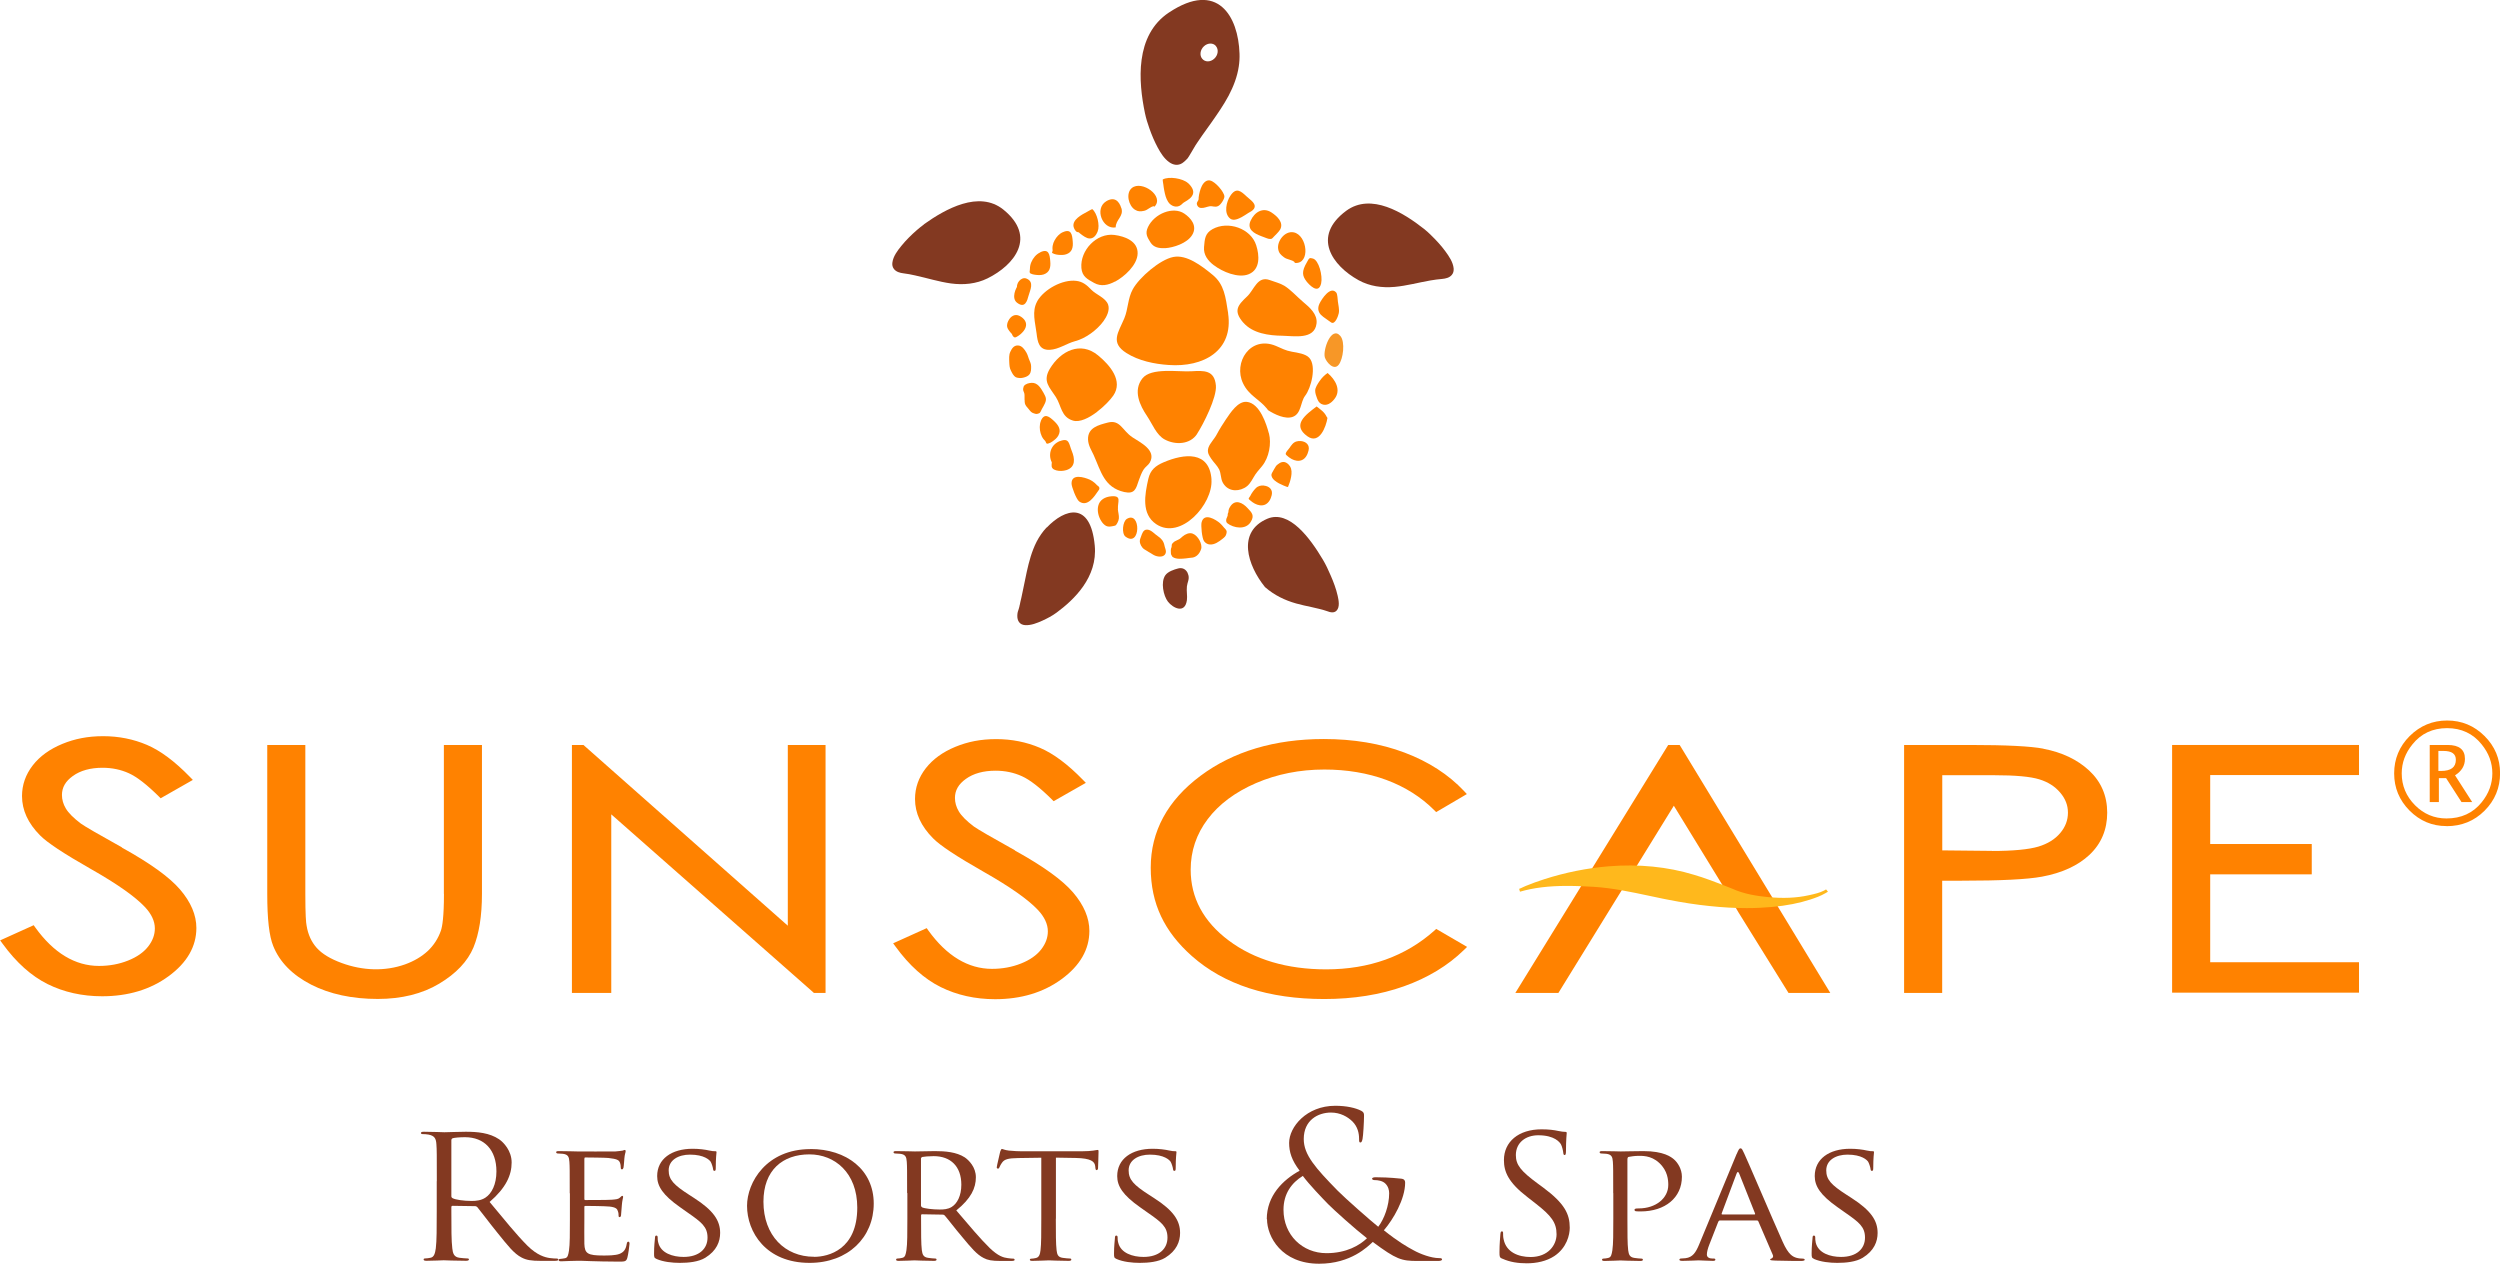 <svg width="180" height="91" viewBox="0 0 180 91" fill="none" xmlns="http://www.w3.org/2000/svg">
<g clip-path="url(#clip0_221_893)">
<path d="M176.144 59.478C175.109 59.478 174.231 59.104 173.487 58.362C172.748 57.614 172.379 56.721 172.379 55.684C172.379 54.646 172.754 53.735 173.499 52.993C174.25 52.251 175.145 51.877 176.193 51.877C177.24 51.877 178.142 52.251 178.886 52.993C179.631 53.735 180.006 54.628 180.006 55.672C180.006 56.715 179.631 57.632 178.886 58.374C178.142 59.116 177.228 59.484 176.15 59.484L176.144 59.478ZM176.144 58.929C177.203 58.929 178.057 58.543 178.68 57.765C179.195 57.131 179.449 56.432 179.449 55.678C179.449 54.923 179.195 54.23 178.68 53.596C178.057 52.818 177.222 52.426 176.187 52.426C175.151 52.426 174.316 52.818 173.693 53.596C173.178 54.23 172.924 54.923 172.924 55.684C172.924 56.564 173.245 57.331 173.874 57.97C174.51 58.609 175.266 58.929 176.144 58.929ZM174.94 57.747V53.638H176.235C176.647 53.638 176.961 53.723 177.161 53.886C177.373 54.055 177.476 54.302 177.476 54.64C177.476 54.887 177.415 55.11 177.294 55.309C177.173 55.502 176.998 55.678 176.762 55.822L177.996 57.747H177.228L176.12 56.027H175.599V57.747H174.934H174.94ZM175.563 55.509H175.751C176.108 55.509 176.374 55.442 176.556 55.309C176.731 55.177 176.822 54.972 176.822 54.706C176.822 54.489 176.749 54.332 176.598 54.224C176.453 54.121 176.229 54.067 175.926 54.067H175.563V55.509Z" fill="#FF8200"/>
<path d="M31.451 85.051C31.451 83.133 31.451 82.789 31.421 82.391C31.397 81.975 31.288 81.775 30.858 81.691C30.755 81.667 30.531 81.655 30.416 81.655C30.362 81.655 30.307 81.631 30.307 81.582C30.307 81.51 30.374 81.486 30.519 81.486C31.106 81.486 31.935 81.522 31.996 81.522C32.141 81.522 33.134 81.486 33.539 81.486C34.363 81.486 35.24 81.558 35.937 82.029C36.263 82.252 36.838 82.855 36.838 83.7C36.838 84.611 36.433 85.522 35.252 86.541C36.324 87.832 37.214 88.93 37.976 89.691C38.685 90.391 39.248 90.529 39.574 90.578C39.822 90.614 40.004 90.614 40.083 90.614C40.149 90.614 40.204 90.65 40.204 90.686C40.204 90.758 40.125 90.783 39.889 90.783H38.963C38.231 90.783 37.904 90.722 37.565 90.547C37.002 90.264 36.542 89.66 35.797 88.737C35.246 88.062 34.635 87.235 34.369 86.916C34.314 86.867 34.278 86.843 34.199 86.843L32.589 86.819C32.523 86.819 32.498 86.855 32.498 86.916V87.211C32.498 88.394 32.498 89.365 32.565 89.878C32.601 90.234 32.68 90.505 33.073 90.559C33.255 90.584 33.545 90.608 33.66 90.608C33.739 90.608 33.763 90.644 33.763 90.68C33.763 90.74 33.697 90.777 33.552 90.777C32.831 90.777 32.008 90.74 31.942 90.74C31.929 90.74 31.106 90.777 30.713 90.777C30.567 90.777 30.501 90.752 30.501 90.68C30.501 90.644 30.525 90.608 30.604 90.608C30.719 90.608 30.876 90.584 30.997 90.559C31.258 90.511 31.324 90.24 31.378 89.878C31.445 89.365 31.445 88.394 31.445 87.211V85.045L31.451 85.051ZM32.498 86.125C32.498 86.186 32.523 86.234 32.589 86.27C32.783 86.379 33.388 86.469 33.963 86.469C34.278 86.469 34.641 86.433 34.944 86.234C35.404 85.938 35.743 85.275 35.743 84.34C35.743 82.801 34.877 81.878 33.479 81.878C33.086 81.878 32.734 81.914 32.601 81.951C32.535 81.975 32.498 82.023 32.498 82.101V86.125Z" fill="#833921"/>
<path d="M41.021 85.902C41.021 84.279 41.021 83.984 40.997 83.652C40.973 83.296 40.906 83.121 40.525 83.073C40.434 83.061 40.234 83.049 40.131 83.049C40.095 83.049 40.041 83 40.041 82.964C40.041 82.904 40.095 82.88 40.222 82.88C40.749 82.88 41.493 82.904 41.56 82.904C41.639 82.904 44.048 82.916 44.308 82.904C44.532 82.892 44.738 82.855 44.835 82.843C44.889 82.831 44.938 82.795 44.992 82.795C45.034 82.795 45.046 82.843 45.046 82.898C45.046 82.97 44.98 83.097 44.956 83.392C44.944 83.489 44.919 83.959 44.889 84.08C44.877 84.128 44.835 84.195 44.786 84.195C44.719 84.195 44.695 84.147 44.695 84.062C44.695 83.99 44.683 83.815 44.629 83.694C44.55 83.519 44.429 83.447 43.806 83.374C43.612 83.35 42.274 83.338 42.141 83.338C42.087 83.338 42.074 83.374 42.074 83.453V86.294C42.074 86.367 42.074 86.403 42.141 86.403C42.286 86.403 43.806 86.403 44.066 86.379C44.344 86.355 44.514 86.342 44.629 86.234C44.707 86.162 44.762 86.101 44.798 86.101C44.835 86.101 44.865 86.125 44.865 86.186C44.865 86.246 44.798 86.421 44.774 86.765C44.75 86.976 44.719 87.368 44.719 87.44C44.719 87.525 44.695 87.633 44.617 87.633C44.562 87.633 44.538 87.597 44.538 87.537C44.538 87.44 44.538 87.332 44.483 87.193C44.441 87.042 44.338 86.922 43.896 86.873C43.582 86.837 42.353 86.825 42.153 86.825C42.087 86.825 42.074 86.861 42.074 86.897V87.772C42.074 88.128 42.062 89.347 42.074 89.558C42.099 90.258 42.31 90.397 43.448 90.397C43.751 90.397 44.302 90.397 44.599 90.282C44.901 90.161 45.059 89.974 45.125 89.558C45.149 89.437 45.18 89.401 45.246 89.401C45.313 89.401 45.325 89.486 45.325 89.558C45.325 89.63 45.234 90.348 45.167 90.566C45.089 90.837 44.974 90.837 44.526 90.837C43.66 90.837 42.994 90.813 42.522 90.801C42.038 90.777 41.735 90.777 41.566 90.777C41.542 90.777 41.318 90.777 41.069 90.789C40.846 90.801 40.585 90.813 40.404 90.813C40.289 90.813 40.222 90.789 40.222 90.728C40.222 90.692 40.246 90.644 40.313 90.644C40.416 90.644 40.561 90.608 40.664 90.596C40.888 90.559 40.912 90.348 40.967 90.041C41.033 89.612 41.033 88.786 41.033 87.778V85.932L41.021 85.902Z" fill="#833921"/>
<path d="M47.262 90.638C47.104 90.565 47.092 90.529 47.092 90.246C47.092 89.727 47.141 89.311 47.159 89.136C47.159 89.027 47.183 88.961 47.25 88.961C47.316 88.961 47.353 88.997 47.353 89.087C47.353 89.178 47.353 89.323 47.395 89.468C47.577 90.228 48.442 90.499 49.217 90.499C50.355 90.499 50.942 89.896 50.942 89.112C50.942 88.327 50.512 88.001 49.489 87.29L48.969 86.922C47.722 86.047 47.316 85.407 47.316 84.677C47.316 83.447 48.351 82.711 49.871 82.711C50.331 82.711 50.785 82.771 51.063 82.837C51.287 82.886 51.378 82.886 51.469 82.886C51.559 82.886 51.59 82.898 51.59 82.958C51.59 83.006 51.535 83.35 51.535 84.068C51.535 84.231 51.523 84.303 51.444 84.303C51.366 84.303 51.354 84.255 51.342 84.171C51.329 84.05 51.239 83.766 51.172 83.652C51.093 83.525 50.712 83.133 49.677 83.133C48.842 83.133 48.145 83.525 48.145 84.267C48.145 84.931 48.503 85.311 49.641 86.041L49.968 86.252C51.366 87.151 51.85 87.875 51.85 88.774C51.85 89.389 51.602 90.053 50.779 90.559C50.294 90.855 49.574 90.927 48.944 90.927C48.406 90.927 47.74 90.855 47.268 90.644L47.262 90.638Z" fill="#833921"/>
<path d="M58.351 82.729C60.942 82.729 62.909 84.219 62.909 86.656C62.909 89.093 61.063 90.927 58.291 90.927C55.137 90.927 53.787 88.701 53.787 86.819C53.787 85.136 55.173 82.735 58.357 82.735L58.351 82.729ZM58.611 90.493C59.647 90.493 61.723 89.974 61.723 86.946C61.723 84.436 60.1 83.115 58.279 83.115C56.354 83.115 54.968 84.249 54.968 86.523C54.968 88.961 56.523 90.487 58.605 90.487L58.611 90.493Z" fill="#833921"/>
<path d="M65.312 85.902C65.312 84.279 65.312 83.984 65.288 83.652C65.264 83.296 65.197 83.121 64.816 83.073C64.725 83.061 64.525 83.049 64.422 83.049C64.386 83.049 64.332 83 64.332 82.964C64.332 82.904 64.386 82.88 64.513 82.88C65.04 82.88 65.808 82.904 65.875 82.904C65.99 82.904 66.965 82.88 67.316 82.88C68.048 82.88 68.859 82.94 69.465 83.332C69.755 83.531 70.263 84.032 70.263 84.762C70.263 85.534 69.925 86.288 68.853 87.151C69.797 88.261 70.597 89.208 71.262 89.86C71.88 90.451 72.255 90.547 72.546 90.584C72.769 90.62 72.885 90.62 72.951 90.62C73.018 90.62 73.054 90.668 73.054 90.704C73.054 90.765 72.987 90.789 72.776 90.789H72.055C71.401 90.789 71.111 90.728 70.826 90.578C70.33 90.33 69.912 89.829 69.259 89.039C68.775 88.472 68.266 87.796 68.018 87.513C67.963 87.465 67.939 87.453 67.861 87.453L66.396 87.428C66.341 87.428 66.317 87.453 66.317 87.513V87.76C66.317 88.768 66.317 89.582 66.371 90.01C66.414 90.318 66.474 90.517 66.832 90.566C66.989 90.59 67.237 90.614 67.34 90.614C67.419 90.614 67.431 90.662 67.431 90.698C67.431 90.746 67.376 90.783 67.249 90.783C66.62 90.783 65.887 90.746 65.839 90.746C65.827 90.746 65.052 90.783 64.701 90.783C64.586 90.783 64.519 90.758 64.519 90.698C64.519 90.662 64.543 90.614 64.61 90.614C64.713 90.614 64.858 90.59 64.961 90.566C65.185 90.517 65.209 90.318 65.264 90.01C65.33 89.582 65.33 88.756 65.33 87.748V85.902H65.312ZM66.311 86.789C66.311 86.849 66.335 86.885 66.39 86.928C66.559 87.012 67.146 87.085 67.661 87.085C67.933 87.085 68.248 87.072 68.526 86.897C68.92 86.65 69.216 86.095 69.216 85.299C69.216 83.996 68.46 83.242 67.225 83.242C66.886 83.242 66.517 83.278 66.402 83.302C66.347 83.326 66.311 83.362 66.311 83.422V86.783V86.789Z" fill="#833921"/>
<path d="M76.02 87.748C76.02 88.756 76.02 89.582 76.074 90.01C76.111 90.318 76.165 90.517 76.522 90.566C76.68 90.59 76.94 90.614 77.043 90.614C77.122 90.614 77.134 90.662 77.134 90.698C77.134 90.746 77.079 90.783 76.946 90.783C76.317 90.783 75.584 90.746 75.524 90.746C75.469 90.746 74.67 90.783 74.331 90.783C74.198 90.783 74.15 90.758 74.15 90.698C74.15 90.662 74.174 90.626 74.24 90.626C74.343 90.626 74.476 90.602 74.579 90.578C74.815 90.529 74.882 90.318 74.918 90.01C74.973 89.582 74.973 88.756 74.973 87.748V83.356L73.308 83.38C72.588 83.392 72.316 83.465 72.146 83.712C72.013 83.899 72.001 83.972 71.958 84.044C71.934 84.128 71.892 84.14 71.843 84.14C71.819 84.14 71.765 84.116 71.765 84.056C71.765 83.947 72.001 83.012 72.013 82.922C72.037 82.862 72.091 82.723 72.128 82.723C72.207 82.723 72.322 82.807 72.642 82.843C72.969 82.88 73.411 82.892 73.544 82.892H77.89C78.272 82.892 78.532 82.868 78.714 82.843C78.883 82.819 78.986 82.795 79.04 82.795C79.095 82.795 79.095 82.855 79.095 82.916C79.095 83.236 79.059 83.99 79.059 84.11C79.059 84.195 79.004 84.249 78.956 84.249C78.907 84.249 78.877 84.213 78.865 84.062L78.853 83.953C78.81 83.634 78.562 83.398 77.467 83.374L76.026 83.35V87.742L76.02 87.748Z" fill="#833921"/>
<path d="M80.378 90.638C80.221 90.565 80.209 90.529 80.209 90.246C80.209 89.727 80.263 89.311 80.275 89.136C80.275 89.027 80.299 88.961 80.366 88.961C80.433 88.961 80.469 88.997 80.469 89.087C80.469 89.178 80.469 89.323 80.511 89.468C80.693 90.228 81.558 90.499 82.333 90.499C83.471 90.499 84.058 89.896 84.058 89.112C84.058 88.327 83.629 88.001 82.606 87.29L82.085 86.922C80.844 86.047 80.439 85.407 80.439 84.677C80.439 83.447 81.474 82.711 82.993 82.711C83.453 82.711 83.907 82.771 84.185 82.837C84.409 82.886 84.5 82.886 84.591 82.886C84.682 82.886 84.706 82.898 84.706 82.958C84.706 83.006 84.651 83.35 84.651 84.068C84.651 84.231 84.639 84.303 84.561 84.303C84.482 84.303 84.47 84.255 84.458 84.171C84.446 84.05 84.355 83.766 84.288 83.652C84.21 83.525 83.828 83.133 82.793 83.133C81.958 83.133 81.262 83.525 81.262 84.267C81.262 84.931 81.613 85.311 82.751 86.041L83.078 86.252C84.482 87.151 84.966 87.875 84.966 88.774C84.966 89.389 84.718 90.053 83.895 90.559C83.411 90.855 82.69 90.927 82.061 90.927C81.522 90.927 80.856 90.855 80.384 90.644L80.378 90.638Z" fill="#833921"/>
<path d="M91.207 87.79C91.207 86.089 92.363 84.955 93.574 84.291C92.999 83.537 92.817 82.94 92.817 82.288C92.817 81.142 94.07 79.616 96.14 79.616C96.927 79.616 97.593 79.761 98.011 79.978C98.198 80.08 98.21 80.165 98.21 80.34C98.21 80.774 98.15 81.794 98.102 82.011C98.053 82.228 98.011 82.258 97.944 82.258C97.865 82.258 97.853 82.198 97.853 81.981C97.853 81.601 97.756 81.124 97.375 80.744C97.036 80.412 96.51 80.104 95.832 80.104C94.906 80.104 93.87 80.641 93.87 82.011C93.87 83.145 94.706 84.086 96.31 85.727C96.836 86.264 98.737 87.935 99.233 88.327C99.663 87.772 100.02 86.801 100.02 85.914C100.02 85.697 99.96 85.419 99.73 85.202C99.53 85.015 99.203 84.967 98.973 84.967C98.882 84.967 98.791 84.937 98.791 84.864C98.791 84.792 98.913 84.762 99.04 84.762C99.409 84.762 100.026 84.774 100.892 84.864C101.122 84.895 101.17 85.009 101.17 85.154C101.17 86.33 100.317 87.796 99.639 88.581C100.656 89.395 101.34 89.787 101.77 90.016C102.266 90.294 103.053 90.584 103.61 90.584C103.749 90.584 103.828 90.596 103.828 90.686C103.828 90.746 103.707 90.789 103.567 90.789H102.054C100.91 90.789 100.541 90.686 98.84 89.419C98.483 89.751 97.266 90.988 94.978 90.988C92.272 90.988 91.225 89.039 91.225 87.778L91.207 87.79ZM98.422 89.154C97.557 88.484 96.025 87.103 95.626 86.698C95.226 86.288 94.234 85.257 93.804 84.665C92.999 85.16 92.412 85.944 92.412 87.103C92.412 88.918 93.773 90.228 95.505 90.228C96.945 90.228 97.902 89.66 98.422 89.154Z" fill="#833921"/>
<path d="M108.156 90.626C107.974 90.541 107.962 90.493 107.962 90.161C107.962 89.546 108.016 89.051 108.028 88.858C108.041 88.719 108.065 88.659 108.131 88.659C108.21 88.659 108.222 88.695 108.222 88.792C108.222 88.906 108.222 89.075 108.265 89.25C108.458 90.161 109.324 90.505 110.202 90.505C111.461 90.505 112.072 89.654 112.072 88.87C112.072 88.02 111.691 87.531 110.571 86.656L109.984 86.198C108.591 85.13 108.283 84.364 108.283 83.525C108.283 82.21 109.33 81.311 110.994 81.311C111.503 81.311 111.884 81.359 112.211 81.432C112.459 81.48 112.562 81.492 112.671 81.492C112.78 81.492 112.804 81.516 112.804 81.576C112.804 81.637 112.75 82.041 112.75 82.88C112.75 83.079 112.72 83.163 112.659 83.163C112.58 83.163 112.568 83.103 112.556 83.006C112.544 82.856 112.465 82.524 112.387 82.391C112.308 82.258 111.951 81.739 110.752 81.739C109.85 81.739 109.142 82.27 109.142 83.163C109.142 83.863 109.481 84.309 110.74 85.232L111.11 85.504C112.653 86.65 113.022 87.41 113.022 88.4C113.022 88.906 112.81 89.841 111.909 90.439C111.346 90.807 110.637 90.958 109.929 90.958C109.312 90.958 108.712 90.873 108.174 90.626H108.156Z" fill="#833921"/>
<path d="M116.151 85.902C116.151 84.279 116.151 83.984 116.127 83.652C116.103 83.296 116.036 83.121 115.655 83.073C115.564 83.061 115.365 83.049 115.262 83.049C115.219 83.049 115.171 83 115.171 82.964C115.171 82.904 115.225 82.88 115.352 82.88C115.879 82.88 116.599 82.904 116.69 82.904C116.938 82.904 117.804 82.88 118.325 82.88C119.801 82.88 120.328 83.308 120.522 83.471C120.782 83.694 121.097 84.159 121.097 84.726C121.097 86.228 119.892 87.223 118.125 87.223C118.058 87.223 117.865 87.223 117.798 87.211C117.743 87.211 117.683 87.163 117.683 87.115C117.683 87.03 117.75 87.006 117.986 87.006C119.226 87.006 120.116 86.264 120.116 85.317C120.116 84.973 120.08 84.297 119.463 83.73C118.863 83.163 118.167 83.223 117.907 83.223C117.713 83.223 117.386 83.272 117.265 83.296C117.199 83.308 117.174 83.38 117.174 83.495V87.754C117.174 88.762 117.174 89.588 117.229 90.016C117.271 90.324 117.332 90.523 117.689 90.572C117.846 90.596 118.095 90.62 118.197 90.62C118.264 90.62 118.288 90.668 118.288 90.704C118.288 90.752 118.234 90.789 118.107 90.789C117.477 90.789 116.72 90.752 116.666 90.752C116.63 90.752 115.879 90.789 115.528 90.789C115.413 90.789 115.346 90.765 115.346 90.704C115.346 90.668 115.371 90.62 115.437 90.62C115.54 90.62 115.685 90.596 115.788 90.572C116.012 90.523 116.036 90.324 116.091 90.016C116.158 89.588 116.158 88.762 116.158 87.754V85.908L116.151 85.902Z" fill="#833921"/>
<path d="M125.044 83.085C125.189 82.741 125.237 82.68 125.316 82.68C125.431 82.68 125.473 82.825 125.588 83.061C125.8 83.501 127.64 87.82 128.355 89.413C128.772 90.348 129.087 90.481 129.335 90.559C129.505 90.608 129.674 90.62 129.795 90.62C129.862 90.62 129.941 90.644 129.941 90.704C129.941 90.764 129.807 90.789 129.68 90.789C129.511 90.789 128.657 90.789 127.858 90.764C127.634 90.752 127.453 90.752 127.453 90.692C127.453 90.644 127.477 90.644 127.532 90.62C127.598 90.596 127.719 90.511 127.634 90.336L126.599 87.935C126.575 87.887 126.563 87.875 126.496 87.875H123.839C123.785 87.875 123.748 87.899 123.718 87.959L123.064 89.63C122.961 89.89 122.895 90.149 122.895 90.33C122.895 90.541 123.095 90.614 123.288 90.614H123.391C123.482 90.614 123.506 90.65 123.506 90.698C123.506 90.758 123.44 90.783 123.337 90.783C123.058 90.783 122.429 90.746 122.302 90.746C122.181 90.746 121.606 90.783 121.139 90.783C120.994 90.783 120.916 90.758 120.916 90.698C120.916 90.65 120.97 90.614 121.018 90.614C121.097 90.614 121.267 90.602 121.357 90.59C121.878 90.529 122.102 90.161 122.326 89.63L125.038 83.085H125.044ZM126.321 87.44C126.375 87.44 126.375 87.416 126.363 87.368L125.225 84.502C125.159 84.346 125.092 84.346 125.032 84.502L123.96 87.368C123.948 87.416 123.96 87.44 124.003 87.44H126.333H126.321Z" fill="#833921"/>
<path d="M130.606 90.638C130.449 90.565 130.437 90.529 130.437 90.246C130.437 89.727 130.491 89.311 130.503 89.136C130.503 89.027 130.528 88.961 130.594 88.961C130.661 88.961 130.697 88.997 130.697 89.087C130.697 89.178 130.697 89.323 130.733 89.468C130.915 90.228 131.781 90.499 132.555 90.499C133.693 90.499 134.28 89.896 134.28 89.112C134.28 88.327 133.851 88.001 132.828 87.29L132.307 86.922C131.066 86.047 130.661 85.407 130.661 84.677C130.661 83.447 131.696 82.711 133.215 82.711C133.675 82.711 134.129 82.771 134.408 82.837C134.632 82.886 134.722 82.886 134.813 82.886C134.904 82.886 134.928 82.898 134.928 82.958C134.928 83.006 134.874 83.35 134.874 84.068C134.874 84.231 134.862 84.303 134.783 84.303C134.704 84.303 134.692 84.255 134.68 84.171C134.668 84.05 134.577 83.766 134.51 83.652C134.432 83.525 134.05 83.133 133.021 83.133C132.186 83.133 131.49 83.525 131.49 84.267C131.49 84.931 131.841 85.311 132.979 86.041L133.306 86.252C134.704 87.151 135.188 87.875 135.188 88.774C135.188 89.389 134.94 90.053 134.117 90.559C133.633 90.855 132.912 90.927 132.283 90.927C131.744 90.927 131.078 90.855 130.606 90.644V90.638Z" fill="#833921"/>
<path d="M96.503 24.186C96.867 24.608 96.715 25.851 96.382 26.267C96.025 26.713 95.493 26.062 95.39 25.736C95.232 25.211 95.85 23.432 96.503 24.186Z" fill="#F79727"/>
<path d="M73.768 28.807C73.768 28.807 73.768 28.777 73.768 28.765C73.756 28.626 73.78 28.487 73.756 28.348C73.732 28.204 73.635 28.131 73.671 27.962C73.683 27.914 73.689 27.866 73.707 27.823C73.713 27.805 73.72 27.793 73.732 27.781C73.853 27.631 74.077 27.576 74.276 27.564C74.706 27.546 74.93 27.926 75.13 28.276C75.293 28.578 75.372 28.716 75.245 29.018C75.184 29.169 75.094 29.308 75.015 29.452C74.96 29.543 74.918 29.718 74.809 29.76C74.718 29.79 74.652 29.82 74.555 29.796C74.482 29.778 74.404 29.754 74.331 29.718C74.198 29.651 74.125 29.519 74.028 29.41C73.931 29.302 73.829 29.193 73.792 29.042C73.774 28.964 73.774 28.885 73.774 28.807H73.768Z" fill="#FF8200"/>
<path d="M91.013 34.966C91.37 35.002 91.661 35.238 91.564 35.648C91.497 35.926 91.358 36.215 91.08 36.336C90.838 36.438 90.565 36.378 90.341 36.257C90.238 36.203 90.135 36.131 90.045 36.052C90.014 36.022 89.924 35.962 89.906 35.919C89.887 35.865 89.99 35.775 90.014 35.72C90.105 35.527 90.257 35.31 90.414 35.153C90.571 34.99 90.783 34.936 91.013 34.96V34.966Z" fill="#FF8200"/>
<path d="M88.555 36.505C88.507 36.577 88.465 36.674 88.453 36.758C88.447 36.8 88.453 36.849 88.441 36.891C88.428 36.927 88.404 36.963 88.398 37.006C88.392 37.042 88.398 37.084 88.392 37.12C88.374 37.205 88.326 37.271 88.301 37.349C88.271 37.452 88.271 37.597 88.362 37.669C88.822 38.031 89.688 38.164 90.045 37.591C90.347 37.114 90.135 36.909 89.808 36.565C89.494 36.227 88.931 35.877 88.555 36.505Z" fill="#FF8200"/>
<path d="M72.86 26.828C72.836 26.786 72.812 26.744 72.794 26.701C72.679 26.49 72.679 26.285 72.666 26.056C72.66 25.814 72.636 25.561 72.739 25.338C72.848 25.103 72.987 24.867 73.284 24.873C73.574 24.873 73.774 25.163 73.901 25.386C73.986 25.531 74.022 25.682 74.077 25.833C74.143 26.02 74.24 26.164 74.24 26.37C74.24 26.575 74.252 26.768 74.125 26.949C74.034 27.075 73.853 27.148 73.708 27.184C73.617 27.202 73.538 27.226 73.441 27.22C73.272 27.202 73.145 27.202 73.03 27.075C72.963 27.003 72.909 26.925 72.86 26.834V26.828Z" fill="#FF8200"/>
<path d="M80.487 36.65C80.499 36.873 80.578 37.102 80.559 37.325C80.547 37.434 80.511 37.542 80.457 37.639C80.426 37.687 80.39 37.766 80.348 37.808C80.299 37.85 80.202 37.868 80.136 37.88C79.972 37.91 79.803 37.947 79.645 37.868C79.5 37.796 79.385 37.663 79.3 37.53C79.095 37.217 78.986 36.8 79.07 36.432C79.173 35.98 79.573 35.769 80.015 35.733C80.79 35.672 80.457 36.113 80.493 36.65H80.487Z" fill="#FF8200"/>
<path d="M82.635 38.134C82.635 38.134 82.581 38.134 82.551 38.134C82.315 38.146 82.23 38.423 82.163 38.61C82.121 38.737 82.066 38.834 82.066 38.972C82.073 39.19 82.212 39.437 82.393 39.551C82.46 39.594 82.526 39.624 82.593 39.672C82.666 39.726 82.744 39.763 82.823 39.811C82.968 39.901 83.12 40.01 83.289 40.046C83.574 40.118 83.882 40.064 83.937 39.787C83.973 39.612 83.87 39.449 83.84 39.274C83.785 38.972 83.61 38.761 83.356 38.598C83.132 38.453 82.914 38.17 82.629 38.134H82.635Z" fill="#FF8200"/>
<path d="M86.479 39.539C86.594 39.177 86.255 38.556 85.862 38.417C85.62 38.333 85.341 38.459 85.142 38.628C85.063 38.689 85.014 38.755 84.924 38.809C84.809 38.876 84.688 38.918 84.573 38.984C84.518 39.014 84.446 39.099 84.403 39.141C84.349 39.202 84.373 39.298 84.355 39.377C84.349 39.419 84.325 39.461 84.312 39.503C84.294 39.576 84.3 39.648 84.3 39.714C84.3 39.817 84.3 39.938 84.373 40.016C84.373 40.01 84.361 40.004 84.361 39.992C84.397 40.04 84.391 40.082 84.446 40.112C84.7 40.281 85.093 40.233 85.396 40.203C85.523 40.191 85.656 40.161 85.783 40.155C85.922 40.155 86.074 40.088 86.183 39.998C86.334 39.877 86.425 39.702 86.485 39.521L86.479 39.539Z" fill="#FF8200"/>
<path d="M85.541 13.188C85.16 12.838 84.155 12.681 83.719 12.922C83.701 12.934 83.755 13.26 83.761 13.29C83.78 13.435 83.798 13.58 83.828 13.725C83.882 14.002 83.949 14.292 84.106 14.533C84.3 14.841 84.724 15.004 85.039 14.75C85.123 14.684 85.166 14.617 85.263 14.563C85.335 14.521 85.414 14.479 85.481 14.43C85.608 14.346 85.735 14.249 85.819 14.123C86.037 13.815 85.844 13.489 85.614 13.254C85.589 13.23 85.571 13.206 85.547 13.188H85.541Z" fill="#FF8200"/>
<path d="M93.67 31.757C94.028 31.793 94.318 32.028 94.215 32.439C94.148 32.716 94.015 33.006 93.737 33.126C93.495 33.229 93.222 33.169 92.998 33.048C92.865 32.976 92.738 32.879 92.629 32.776C92.563 32.71 92.557 32.68 92.593 32.596C92.647 32.469 92.756 32.378 92.835 32.264C92.902 32.167 92.968 32.065 93.047 31.98C93.21 31.793 93.428 31.733 93.676 31.757H93.67Z" fill="#FF8200"/>
<path d="M95.505 29.983C95.353 29.663 95.075 29.483 94.796 29.265C94.034 29.845 92.968 30.593 94.143 31.419C94.99 32.016 95.474 30.743 95.577 30.092" fill="#FF8200"/>
<path d="M93.21 18.871C93.017 18.69 92.678 18.702 92.442 18.521C92.206 18.34 92.079 18.219 92.03 17.936C91.927 17.375 92.502 16.602 93.144 16.729C94.13 16.922 94.379 19.04 93.222 18.931" fill="#FF8200"/>
<path d="M87.847 37.681C87.956 37.772 88.029 37.874 88.12 37.977C88.198 38.067 88.32 38.158 88.32 38.291C88.32 38.345 88.307 38.399 88.295 38.447C88.253 38.61 88.162 38.683 88.035 38.785C87.896 38.9 87.751 39.002 87.593 39.087C87.278 39.25 86.933 39.274 86.697 38.972C86.54 38.767 86.455 37.814 86.516 37.603C86.703 36.885 87.533 37.41 87.847 37.675V37.681Z" fill="#FF8200"/>
<path d="M92.889 33.597C93.132 33.965 92.889 34.707 92.738 35.057C92.714 35.111 92.127 34.828 92.085 34.803C91.885 34.689 91.624 34.526 91.558 34.291C91.497 34.104 91.63 34.007 91.697 33.85C91.715 33.814 91.727 33.79 91.752 33.754C91.8 33.694 91.824 33.621 91.873 33.555C91.903 33.513 91.951 33.476 91.994 33.44C92.078 33.374 92.175 33.307 92.284 33.277C92.544 33.205 92.756 33.386 92.896 33.591L92.889 33.597Z" fill="#FF8200"/>
<path d="M96.394 22.545C96.358 22.732 96.128 23.395 95.849 23.22C95.716 23.136 95.589 23.033 95.456 22.943C95.335 22.858 95.208 22.774 95.105 22.665C94.881 22.43 94.869 22.147 95.002 21.863C95.159 21.531 95.789 20.566 96.207 21.061C96.303 21.169 96.309 21.567 96.328 21.712C96.358 21.966 96.443 22.273 96.394 22.539V22.545Z" fill="#FF8200"/>
<path d="M76.328 31.757C77.006 31.497 76.958 31.968 77.17 32.475C77.388 33 77.466 33.639 76.77 33.85C76.546 33.917 76.28 33.929 76.056 33.868C75.947 33.838 75.838 33.796 75.772 33.706C75.711 33.627 75.711 33.537 75.717 33.44C75.717 33.392 75.735 33.337 75.729 33.289C75.723 33.253 75.693 33.217 75.681 33.181C75.626 33.03 75.596 32.867 75.608 32.704C75.626 32.384 75.784 32.089 76.044 31.902C76.129 31.841 76.225 31.787 76.322 31.751L76.328 31.757Z" fill="#FF8200"/>
<path d="M78.447 34.526C78.58 34.586 78.707 34.677 78.816 34.767C78.877 34.816 78.925 34.876 78.98 34.93C79.034 34.984 79.107 35.009 79.143 35.087C79.161 35.129 79.161 35.166 79.149 35.214C79.143 35.25 79.113 35.286 79.089 35.316C78.798 35.739 78.296 36.541 77.696 36.101C77.491 35.944 77.152 35.045 77.152 34.822C77.133 34.074 78.072 34.363 78.453 34.532L78.447 34.526Z" fill="#FF8200"/>
<path d="M95.595 26.852C95.359 27.009 95.159 27.214 95.002 27.449C94.881 27.63 94.693 27.896 94.693 28.125C94.693 28.318 94.76 28.493 94.826 28.674C94.887 28.843 94.972 29 95.135 29.084C95.51 29.271 95.85 29.024 96.079 28.728C96.582 28.101 96.164 27.341 95.589 26.858L95.595 26.852Z" fill="#FF8200"/>
<path d="M83.078 14.847C82.829 14.871 82.648 15.118 82.382 15.178C82.109 15.233 81.952 15.245 81.716 15.1C81.256 14.816 81.038 13.912 81.492 13.538C82.2 12.952 83.871 14.123 83.12 14.883" fill="#FF8200"/>
<path d="M74.936 30.315C75.19 29.7 75.548 29.989 75.917 30.339C76.225 30.635 76.419 30.955 76.201 31.359C76.111 31.534 75.929 31.678 75.772 31.787C75.687 31.848 75.596 31.896 75.499 31.926C75.469 31.932 75.408 31.956 75.378 31.944C75.311 31.914 75.305 31.823 75.269 31.769C75.233 31.715 75.172 31.666 75.13 31.612C75.033 31.485 74.966 31.341 74.924 31.19C74.845 30.912 74.833 30.587 74.942 30.315H74.936Z" fill="#FF8200"/>
<path d="M91.685 17.079C91.612 17.151 91.582 17.206 91.461 17.206C91.376 17.206 91.292 17.188 91.219 17.157C91.08 17.103 90.941 17.055 90.801 17C90.559 16.904 90.299 16.795 90.117 16.596C89.93 16.391 89.93 16.132 90.045 15.89C90.323 15.275 90.928 14.895 91.54 15.293C91.957 15.565 92.448 16.023 92.169 16.53C92.085 16.681 91.8 16.958 91.679 17.079H91.685Z" fill="#FF8200"/>
<path d="M89.778 14.165C89.99 14.37 90.529 14.684 90.274 15.046C90.184 15.179 90.008 15.257 89.869 15.341C89.718 15.444 89.56 15.541 89.403 15.631C89.173 15.752 88.816 15.927 88.573 15.74C88.083 15.348 88.313 14.509 88.579 14.105C89.009 13.447 89.348 13.761 89.772 14.159L89.778 14.165Z" fill="#FF8200"/>
<path d="M87.139 13.001C87.496 13.073 88.132 13.809 88.156 14.135C88.174 14.31 87.902 14.744 87.708 14.835C87.472 14.949 87.327 14.817 87.085 14.853C86.885 14.889 86.697 14.986 86.492 14.973C86.395 14.973 86.304 14.937 86.243 14.853C86.207 14.805 86.171 14.738 86.171 14.678C86.165 14.581 86.231 14.503 86.274 14.425C86.31 14.358 86.298 14.292 86.304 14.213C86.322 14.069 86.346 13.918 86.389 13.779C86.461 13.52 86.576 13.212 86.812 13.055C86.909 12.995 87.018 12.97 87.133 12.995L87.139 13.001Z" fill="#FF8200"/>
<path d="M72.606 23.088C72.763 22.774 73.072 22.569 73.417 22.75C73.738 22.919 73.986 23.22 73.834 23.601C73.768 23.776 73.635 23.92 73.496 24.047C73.411 24.119 73.32 24.186 73.223 24.24C73.096 24.312 73.035 24.325 72.939 24.21C72.939 24.21 72.933 24.204 72.927 24.198C72.89 24.149 72.884 24.095 72.854 24.047C72.83 24.005 72.787 23.975 72.757 23.938C72.697 23.866 72.63 23.782 72.581 23.697C72.466 23.504 72.497 23.299 72.6 23.094L72.606 23.088Z" fill="#FF8200"/>
<path d="M74.906 18.159C75.511 17.875 75.584 18.322 75.62 18.828C75.656 19.245 75.584 19.607 75.148 19.758C74.954 19.824 74.718 19.812 74.519 19.782C74.416 19.77 74.307 19.745 74.21 19.697C74.077 19.625 74.161 19.474 74.155 19.359C74.155 19.196 74.186 19.034 74.252 18.883C74.373 18.587 74.603 18.303 74.9 18.171L74.906 18.159Z" fill="#FF8200"/>
<path d="M73.386 20.427C73.102 20.735 72.811 21.483 73.229 21.797C73.804 22.237 73.962 21.652 74.058 21.284C74.161 20.898 74.5 20.288 73.895 20.053C73.538 19.914 73.084 20.403 73.259 20.849" fill="#FF8200"/>
<path d="M80.741 14.986C80.922 15.589 80.335 15.8 80.329 16.373C79.379 16.536 78.786 15.028 79.639 14.497C80.214 14.141 80.571 14.449 80.735 14.986H80.741Z" fill="#FF8200"/>
<path d="M81.032 38.634C82.139 39.467 82.157 36.758 81.141 37.355C80.826 37.536 80.747 38.417 81.032 38.634Z" fill="#FF8200"/>
<path d="M78.992 29.651C78.405 30.098 77.745 30.424 77.261 30.285C76.389 30.026 76.425 29.211 76.02 28.584C75.572 27.878 75.045 27.462 75.59 26.55C76.365 25.259 77.799 24.548 79.058 25.585C79.924 26.297 80.886 27.425 80.154 28.487C79.936 28.801 79.488 29.271 78.986 29.651H78.992Z" fill="#FF8200"/>
<path d="M86.195 31.238C85.692 32.016 84.615 32.053 83.858 31.642C83.259 31.323 82.957 30.502 82.593 29.965C82.061 29.181 81.564 28.119 82.254 27.244C82.884 26.448 84.815 26.786 85.777 26.732C86.685 26.677 87.448 26.635 87.545 27.763C87.617 28.62 86.643 30.538 86.189 31.238H86.195Z" fill="#FF8200"/>
<path d="M87.23 34.532C87.085 32.439 85.257 32.656 83.786 33.283C83.193 33.537 82.823 33.838 82.678 34.484C82.424 35.612 82.164 37.005 83.241 37.736C85.003 38.924 87.351 36.288 87.224 34.532H87.23Z" fill="#FF8200"/>
<path d="M91.364 31.202C91.552 31.932 91.376 32.939 90.868 33.561C90.62 33.862 90.438 34.043 90.238 34.399C90.063 34.701 89.911 34.966 89.591 35.135C89.009 35.443 88.331 35.328 88.023 34.713C87.89 34.447 87.914 34.086 87.781 33.802C87.647 33.531 87.393 33.301 87.218 33.042C87.042 32.776 86.891 32.565 87.012 32.215C87.121 31.908 87.454 31.582 87.611 31.268C87.805 30.9 88.041 30.532 88.271 30.188C88.586 29.73 89.124 28.873 89.766 28.933C90.716 29.03 91.195 30.574 91.358 31.202H91.364Z" fill="#FF8200"/>
<path d="M80.287 20.276C80.947 19.926 81.885 19.088 81.909 18.261C81.939 17.35 80.971 17.012 80.239 16.916C78.955 16.753 77.757 18.026 77.86 19.293C77.914 19.914 78.283 20.095 78.78 20.373C79.282 20.65 79.791 20.53 80.281 20.27L80.287 20.276Z" fill="#FF8200"/>
<path d="M87.406 19.1C87.999 19.558 89.155 20.059 89.918 19.739C90.759 19.389 90.674 18.37 90.45 17.67C90.069 16.439 88.41 15.878 87.297 16.5C86.752 16.807 86.74 17.218 86.691 17.785C86.643 18.352 86.964 18.768 87.406 19.106V19.1Z" fill="#FF8200"/>
<path d="M83.889 17.869C84.482 17.833 85.475 17.519 85.838 16.916C86.237 16.258 85.729 15.685 85.269 15.378C84.464 14.835 83.114 15.378 82.654 16.349C82.43 16.826 82.606 17.079 82.83 17.447C83.054 17.815 83.453 17.893 83.895 17.863L83.889 17.869Z" fill="#FF8200"/>
<path d="M91.225 29.428C90.65 28.722 89.917 28.481 89.5 27.6C88.779 26.104 90.02 24.137 91.861 24.904C92.314 25.091 92.526 25.235 93.029 25.326C93.404 25.392 94.009 25.471 94.27 25.766C94.808 26.363 94.403 27.944 93.967 28.499C93.628 28.939 93.707 29.766 93.095 30.007C92.544 30.224 91.746 29.82 91.297 29.531" fill="#FF8200"/>
<path d="M89.512 23.226C88.78 22.37 89.112 21.984 89.803 21.332C90.305 20.855 90.535 19.836 91.431 20.168C91.746 20.282 92.194 20.403 92.478 20.578C92.962 20.886 93.392 21.374 93.828 21.742C94.288 22.128 94.875 22.623 94.79 23.299C94.645 24.481 93.15 24.186 92.345 24.174C91.358 24.162 90.196 24.011 89.512 23.22V23.226Z" fill="#FF8200"/>
<path d="M81.516 31.473C82.061 31.841 83.296 32.402 82.787 33.301C82.678 33.494 82.454 33.615 82.327 33.826C82.194 34.037 82.079 34.345 81.994 34.586C81.788 35.202 81.704 35.594 80.941 35.425C79.5 35.093 79.276 33.953 78.744 32.764C78.599 32.445 78.356 32.089 78.338 31.648C78.308 30.785 79.101 30.599 79.767 30.424C80.657 30.194 80.808 31.003 81.522 31.473H81.516Z" fill="#FF8200"/>
<path d="M88.422 22.557C88.828 25.265 86.637 26.46 84.143 26.279C83.126 26.213 81.982 25.977 81.11 25.422C79.912 24.668 80.517 23.95 80.953 22.913C81.231 22.243 81.195 21.495 81.558 20.831C82.018 19.987 83.513 18.69 84.476 18.503C85.432 18.31 86.51 19.13 87.315 19.794C88.15 20.481 88.241 21.38 88.428 22.563L88.422 22.557Z" fill="#FF8200"/>
<path d="M74.676 21.694C75.172 20.825 76.504 20.101 77.491 20.222C77.957 20.276 78.259 20.53 78.562 20.849C78.919 21.224 79.609 21.435 79.785 21.935C79.924 22.334 79.676 22.816 79.446 23.13C78.986 23.763 78.156 24.373 77.4 24.566C76.794 24.729 76.225 25.157 75.584 25.187C74.803 25.223 74.706 24.62 74.633 23.999C74.543 23.238 74.27 22.424 74.682 21.694H74.676Z" fill="#FF8200"/>
<path d="M95.123 20.403C94.929 21.248 94.239 20.475 94.076 20.27C93.755 19.854 93.706 19.546 94.1 18.877C94.257 18.593 94.263 18.533 94.536 18.617C94.953 18.738 95.244 19.848 95.123 20.403Z" fill="#FF8200"/>
<path d="M79.034 16.651C79.203 16.234 78.998 15.354 78.647 15.058C78.628 15.046 78.344 15.209 78.314 15.227C78.186 15.293 78.053 15.366 77.932 15.438C77.708 15.577 77.466 15.746 77.345 15.981C77.291 16.09 77.272 16.21 77.297 16.325C77.327 16.451 77.424 16.651 77.551 16.705C77.587 16.723 77.624 16.705 77.66 16.723C77.69 16.735 77.72 16.777 77.745 16.795C77.805 16.844 77.866 16.892 77.926 16.934C78.035 17.013 78.156 17.091 78.283 17.139C78.562 17.236 78.786 17.109 78.931 16.868C78.973 16.795 79.01 16.723 79.04 16.645L79.034 16.651Z" fill="#FF8200"/>
<path d="M76.516 16.723C77.128 16.439 77.2 16.886 77.237 17.387C77.273 17.803 77.2 18.165 76.764 18.309C76.589 18.37 76.371 18.364 76.189 18.346C76.087 18.334 75.984 18.316 75.893 18.279C75.856 18.267 75.814 18.249 75.778 18.225C75.717 18.177 75.754 18.159 75.778 18.092C75.802 18.032 75.778 17.972 75.778 17.911C75.778 17.845 75.778 17.773 75.79 17.706C75.814 17.561 75.862 17.423 75.935 17.296C76.068 17.055 76.268 16.831 76.522 16.717L76.516 16.723Z" fill="#FF8200"/>
<path d="M75.36 37.971C75.069 38.279 74.827 38.634 74.633 39.008C74.288 39.69 74.089 40.432 73.925 41.18C73.841 41.566 73.762 41.959 73.683 42.345C73.647 42.538 73.605 42.731 73.562 42.924C73.538 43.02 73.526 43.117 73.496 43.213C73.465 43.31 73.459 43.406 73.435 43.503C73.423 43.563 73.399 43.618 73.393 43.684C73.38 43.738 73.368 43.786 73.35 43.841C73.29 43.986 73.253 44.136 73.247 44.299C73.229 44.685 73.405 44.987 73.816 45.011C74.24 45.035 74.682 44.854 75.057 44.685C75.408 44.523 75.759 44.342 76.068 44.112C77.321 43.189 79.04 41.566 78.822 39.28C78.52 36.058 76.673 36.613 75.366 37.983L75.36 37.971Z" fill="#833921"/>
<path d="M91.067 42.254C89.82 40.704 89.04 38.291 91.249 37.349C92.817 36.686 94.33 38.749 95.25 40.3C95.462 40.656 95.638 41.035 95.801 41.416C96.013 41.898 96.2 42.393 96.315 42.906C96.382 43.213 96.485 43.708 96.231 43.968C96.037 44.167 95.758 44.082 95.535 43.998C95.353 43.931 95.159 43.883 94.966 43.835C94.784 43.786 94.602 43.744 94.421 43.708C94.052 43.63 93.682 43.551 93.319 43.449C92.502 43.219 91.751 42.851 91.11 42.296C91.098 42.284 91.073 42.272 91.067 42.26V42.254Z" fill="#833921"/>
<path d="M102.532 16.482C102.708 16.62 102.871 16.771 103.029 16.928C103.404 17.29 103.761 17.676 104.07 18.099C104.33 18.454 104.621 18.877 104.663 19.329C104.675 19.498 104.645 19.661 104.53 19.794C104.36 19.999 104.088 20.059 103.834 20.083C103.555 20.108 103.271 20.144 102.992 20.192C102.127 20.343 101.279 20.578 100.408 20.657C99.506 20.735 98.616 20.614 97.817 20.174C95.928 19.13 94.421 17.031 96.933 15.173C98.725 13.863 101.043 15.311 102.532 16.482Z" fill="#833921"/>
<path d="M84.167 0.899C81.685 2.546 81.97 5.9 82.436 8.144C82.514 8.518 82.629 8.892 82.757 9.248C82.926 9.725 83.12 10.189 83.362 10.636C83.568 11.016 83.816 11.414 84.179 11.674C84.469 11.885 84.815 11.945 85.123 11.746C85.214 11.685 85.299 11.613 85.377 11.535C85.42 11.486 85.468 11.438 85.511 11.396C85.577 11.324 86.025 10.539 86.08 10.455C86.128 10.376 86.183 10.298 86.237 10.22C86.346 10.063 86.449 9.9 86.564 9.743C86.782 9.429 87.012 9.116 87.236 8.802C87.672 8.18 88.107 7.553 88.465 6.883C88.81 6.226 89.082 5.526 89.191 4.79C89.239 4.482 89.257 4.169 89.245 3.855C89.161 1.188 87.678 -1.43 84.179 0.893L84.167 0.899ZM87.551 3.324C87.756 3.571 87.702 3.976 87.423 4.229C87.145 4.482 86.764 4.482 86.558 4.229C86.352 3.988 86.413 3.577 86.685 3.33C86.957 3.077 87.351 3.071 87.551 3.318V3.324Z" fill="#833921"/>
<path d="M85.511 41.265C85.529 41.313 85.547 41.361 85.566 41.416C85.644 41.723 85.487 41.928 85.457 42.224C85.42 42.58 85.499 42.906 85.457 43.213C85.317 44.233 84.434 43.768 84.089 43.316C83.762 42.888 83.562 41.91 83.901 41.422C84.089 41.15 84.531 41.005 84.833 40.927C85.148 40.849 85.39 40.993 85.517 41.265H85.511Z" fill="#833921"/>
<path d="M66.541 16.144C66.359 16.277 66.184 16.421 66.014 16.566C65.621 16.91 65.239 17.284 64.906 17.694C64.628 18.032 64.313 18.448 64.253 18.895C64.228 19.058 64.253 19.227 64.362 19.365C64.525 19.576 64.797 19.649 65.046 19.679C65.33 19.715 65.609 19.764 65.887 19.83C66.747 20.017 67.594 20.288 68.472 20.409C69.374 20.53 70.282 20.445 71.105 20.041C73.054 19.076 74.67 17.049 72.231 15.082C70.487 13.694 68.078 15.04 66.529 16.144H66.541Z" fill="#833921"/>
<path d="M121.006 53.753L120.933 53.638H120.11L109.105 71.49H112.205L120.516 58.012L124.172 63.978L125.152 65.662L128.772 71.49H131.78L121.006 53.753Z" fill="#FF8200"/>
<path d="M131.605 64.196L131.484 64.027L131.526 64.123L131.472 64.039C131.472 64.039 131.435 64.063 131.411 64.075C131.381 64.093 131.357 64.111 131.326 64.123C131.024 64.28 130.654 64.365 130.328 64.437L130.219 64.461C129.341 64.654 128.385 64.697 127.271 64.588C126.544 64.516 125.594 64.383 124.735 63.991C124.565 63.912 123.488 63.502 123.161 63.381C122.737 63.218 122.319 63.092 121.962 62.983C120.068 62.404 117.985 62.199 115.824 62.374C114.275 62.501 112.713 62.814 111.188 63.303C110.704 63.46 110.262 63.617 109.844 63.792C109.783 63.816 109.717 63.846 109.656 63.876C109.56 63.924 109.469 63.967 109.378 63.997L109.438 64.202C110.419 63.918 111.503 63.785 112.852 63.785C113.548 63.785 114.232 63.822 114.753 63.852C116.109 63.936 117.465 64.226 118.766 64.503C119.081 64.57 119.396 64.636 119.717 64.703L120.08 64.775C121.115 64.98 122.126 65.137 123.076 65.233C124.038 65.336 124.922 65.384 125.776 65.384C126.405 65.384 127.017 65.354 127.604 65.3C128.645 65.203 129.541 65.028 130.352 64.763C130.685 64.654 131.078 64.516 131.441 64.304C131.496 64.274 131.55 64.244 131.605 64.208L131.544 64.123L131.623 64.196H131.605Z" fill="#FFB81C"/>
<path d="M147.125 53.904C146.211 53.729 144.437 53.638 141.847 53.638H137.095V71.49H139.837V63.411H141.211C144.068 63.411 145.963 63.315 147.01 63.122C148.457 62.856 149.613 62.325 150.442 61.547C151.289 60.751 151.719 59.731 151.719 58.513C151.719 57.294 151.277 56.275 150.412 55.472C149.564 54.688 148.457 54.163 147.119 53.91L147.125 53.904ZM143.433 61.264L139.843 61.227V55.816H143.602C145.097 55.816 146.187 55.913 146.828 56.112C147.458 56.305 147.954 56.618 148.336 57.071C148.711 57.511 148.892 57.982 148.892 58.513C148.892 59.044 148.711 59.538 148.336 59.979C147.954 60.431 147.434 60.751 146.762 60.956C146.072 61.161 144.946 61.27 143.433 61.27V61.264Z" fill="#FF8200"/>
<path d="M156.392 71.471H169.848V69.281H159.134V62.953H166.446V60.769H159.134V55.804H169.848V53.638H156.392V71.471Z" fill="#FF8200"/>
<path d="M31.965 64.365C31.965 66.024 31.844 66.711 31.747 67.001C31.548 67.574 31.227 68.069 30.797 68.473C30.361 68.877 29.81 69.203 29.157 69.438C27.728 69.945 26.118 69.897 24.599 69.336C23.788 69.04 23.182 68.672 22.801 68.244C22.426 67.822 22.177 67.285 22.075 66.645C22.032 66.44 21.984 65.879 21.984 64.365V53.638H19.242V64.359C19.242 66.168 19.381 67.399 19.672 68.111C20.131 69.263 21.052 70.198 22.401 70.892C23.733 71.574 25.343 71.924 27.201 71.924C28.915 71.924 30.404 71.556 31.62 70.826C32.843 70.096 33.672 69.215 34.09 68.214C34.495 67.236 34.701 65.939 34.701 64.359V53.638H31.959V64.365H31.965Z" fill="#FF8200"/>
<path d="M56.722 66.651L42.008 53.638H41.178V71.49H44.011V58.633L58.526 71.423L58.599 71.49H59.44V53.638H56.722V66.651Z" fill="#FF8200"/>
<path d="M73.072 61.221C71.401 60.292 70.403 59.713 70.118 59.508C69.591 59.11 69.228 58.748 69.035 58.422C68.847 58.108 68.756 57.777 68.756 57.451C68.756 56.908 69.01 56.462 69.543 56.081C70.088 55.689 70.808 55.49 71.68 55.49C72.364 55.49 72.999 55.623 73.58 55.888C74.156 56.148 74.876 56.709 75.729 57.553L75.862 57.686L78.181 56.365L77.963 56.142C76.885 55.032 75.85 54.26 74.876 53.843C73.901 53.427 72.842 53.216 71.728 53.216C70.614 53.216 69.682 53.403 68.786 53.771C67.878 54.145 67.164 54.664 66.656 55.315C66.141 55.979 65.881 56.721 65.881 57.529C65.881 58.543 66.317 59.49 67.176 60.353C67.673 60.866 68.865 61.656 70.826 62.772C72.709 63.84 74.022 64.763 74.725 65.511C75.203 66.018 75.445 66.537 75.445 67.055C75.445 67.514 75.287 67.942 74.967 68.358C74.64 68.775 74.156 69.119 73.514 69.372C72.866 69.631 72.164 69.758 71.425 69.758C69.707 69.758 68.163 68.829 66.837 66.989L66.722 66.826L64.307 67.918L64.483 68.159C65.463 69.511 66.559 70.488 67.727 71.067C68.895 71.646 70.215 71.942 71.65 71.942C73.514 71.942 75.124 71.459 76.431 70.5C77.763 69.529 78.435 68.358 78.435 67.025C78.435 66.096 78.041 65.167 77.261 64.256C76.492 63.363 75.124 62.374 73.078 61.24L73.072 61.221Z" fill="#FF8200"/>
<path d="M103.41 66.88L103.277 67.001C101.2 68.853 98.579 69.794 95.486 69.794C92.672 69.794 90.311 69.094 88.471 67.719C86.649 66.356 85.729 64.642 85.729 62.615C85.729 61.276 86.14 60.057 86.951 58.983C87.763 57.904 88.937 57.029 90.432 56.383C91.933 55.738 93.586 55.406 95.353 55.406C96.969 55.406 98.47 55.659 99.814 56.154C101.152 56.649 102.32 57.385 103.271 58.338L103.404 58.471L105.613 57.173L105.407 56.95C104.293 55.768 102.859 54.839 101.128 54.187C99.403 53.536 97.448 53.21 95.317 53.21C91.782 53.21 88.792 54.103 86.437 55.858C84.058 57.632 82.853 59.858 82.853 62.47C82.853 65.083 83.852 67.092 85.814 68.835C88.132 70.892 91.34 71.93 95.347 71.93C97.448 71.93 99.378 71.622 101.085 71.013C102.798 70.404 104.251 69.523 105.401 68.401L105.631 68.177L103.416 66.886L103.41 66.88Z" fill="#FF8200"/>
<path d="M8.776 61.01C7.105 60.081 6.107 59.502 5.822 59.297C5.296 58.899 4.932 58.537 4.739 58.211C4.551 57.897 4.46 57.566 4.46 57.24C4.46 56.697 4.714 56.251 5.247 55.87C5.792 55.478 6.512 55.279 7.384 55.279C8.068 55.279 8.703 55.412 9.285 55.677C9.86 55.937 10.58 56.498 11.433 57.342L11.566 57.475L13.885 56.154L13.667 55.931C12.589 54.821 11.554 54.048 10.58 53.632C9.605 53.216 8.546 53.005 7.432 53.005C6.319 53.005 5.386 53.192 4.49 53.56C3.583 53.934 2.862 54.453 2.36 55.104C1.845 55.768 1.585 56.51 1.585 57.318C1.585 58.332 2.021 59.279 2.88 60.142C3.377 60.654 4.569 61.445 6.53 62.561C8.413 63.629 9.726 64.552 10.429 65.3C10.907 65.806 11.149 66.325 11.149 66.844C11.149 67.303 10.992 67.731 10.671 68.147C10.344 68.564 9.86 68.907 9.218 69.161C8.57 69.42 7.868 69.547 7.13 69.547C5.411 69.547 3.867 68.618 2.541 66.778L2.426 66.615L0.011 67.707L0.187 67.948C1.167 69.3 2.263 70.277 3.431 70.856C4.599 71.435 5.919 71.731 7.354 71.731C9.218 71.731 10.828 71.248 12.136 70.289C13.467 69.318 14.139 68.147 14.139 66.814C14.139 65.885 13.746 64.956 12.965 64.045C12.196 63.152 10.828 62.163 8.782 61.029L8.776 61.01Z" fill="#FF8200"/>
</g>
<defs>
<clipPath id="clip0_221_893">
<rect width="180" height="91" fill="white"/>
</clipPath>
</defs>
</svg>

